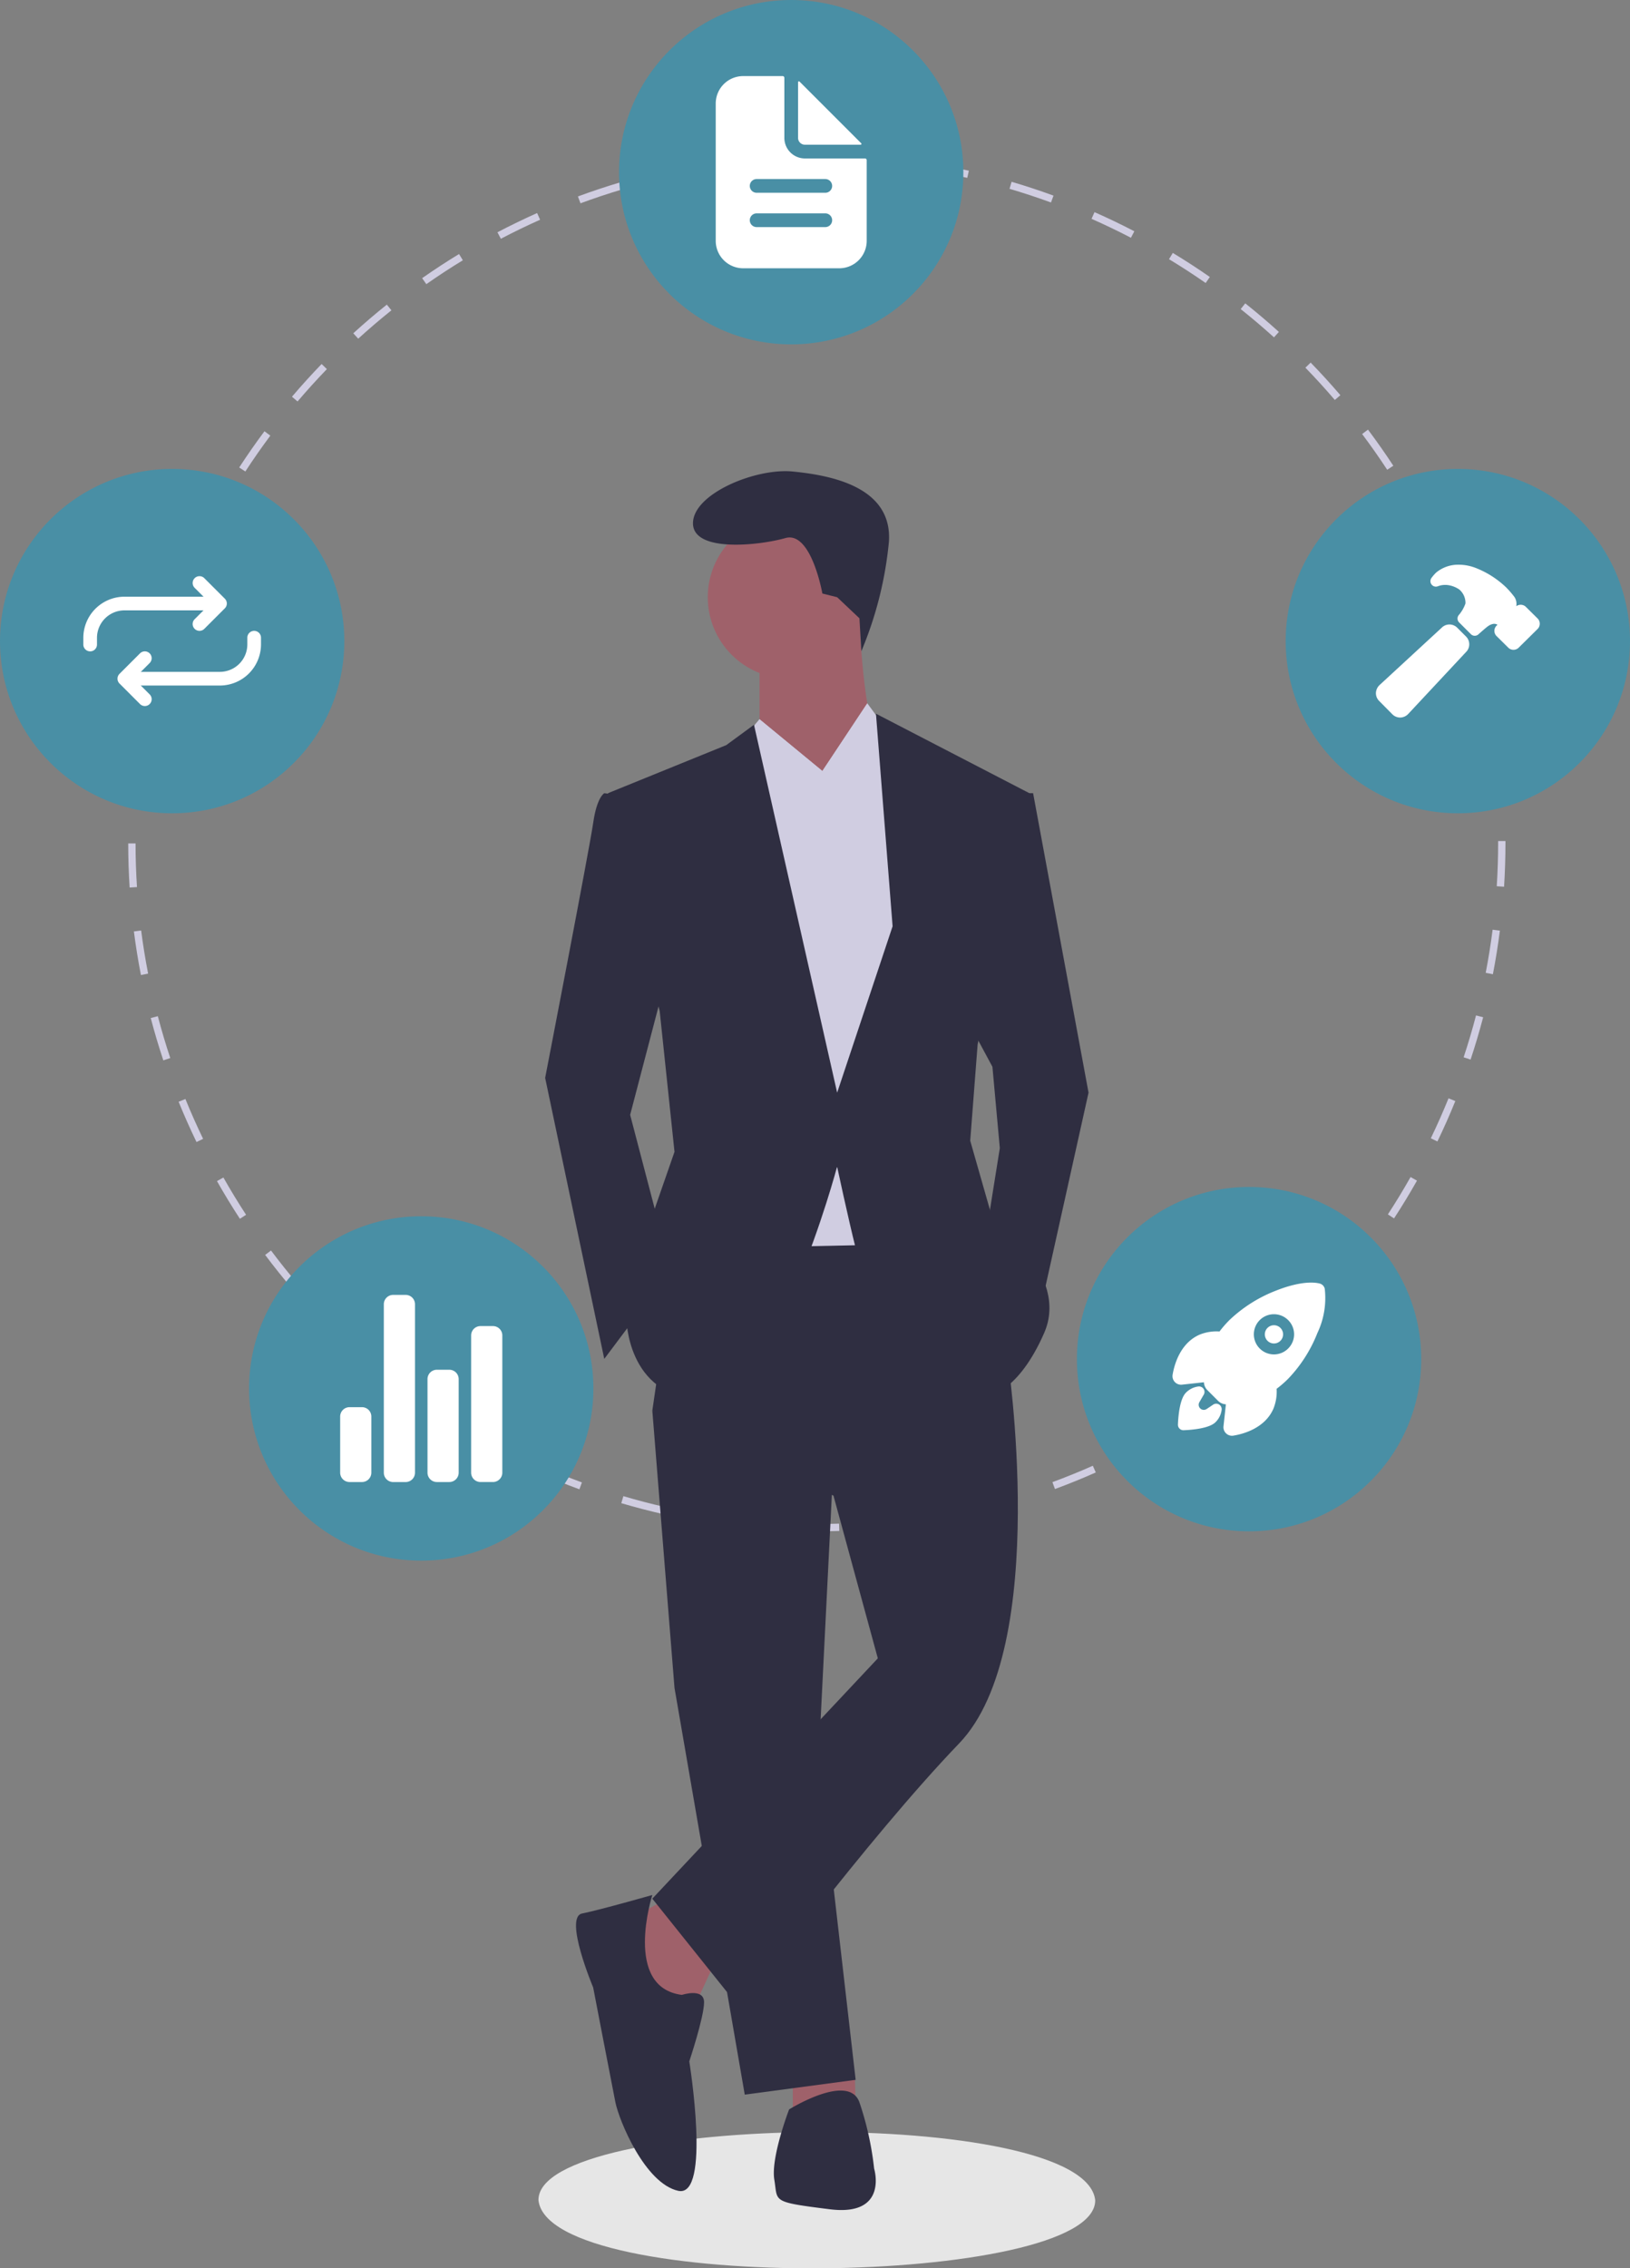 <svg xmlns="http://www.w3.org/2000/svg" width="228.851" height="318.423" viewBox="0 0 228.851 318.423"><rect x="0" y="0" width="228.851" height="318.423" fill="#808080" stroke="none"/><g transform="translate(1806.572 -919.461)"><g transform="translate(-1806.572 919.461)"><path d="M361.307,381.174c-1.026-.008-2.064-.015-3.084-.047l.032-1.028c1.009.031,2.041.045,3.052.046s2.052-.017,3.079-.05l.033,1.027C363.38,381.157,362.333,381.174,361.307,381.174Zm-9.267-.434c-2.048-.194-4.116-.456-6.146-.78l.162-1.016c2.009.32,4.055.581,6.081.773Zm18.561-.011-.1-1.023c2.025-.194,4.071-.457,6.08-.78l.164,1.015C374.716,380.268,372.648,380.533,370.6,380.729Zm-30.791-1.943c-2-.454-4.022-.981-6-1.564l.292-.986c1.952.577,3.948,1.1,5.931,1.547Zm43.018-.026-.229-1c1.988-.454,3.983-.976,5.929-1.554l.293.986c-1.967.584-3.984,1.112-5.994,1.57Zm-54.9-3.485c-1.934-.711-3.87-1.493-5.753-2.326l.416-.94c1.862.824,3.777,1.6,5.691,2.3Zm66.769-.04-.356-.965c1.9-.7,3.81-1.475,5.671-2.3l.417.94C398.553,373.744,396.624,374.527,394.7,375.235Zm-78.111-4.978c-1.82-.95-3.639-1.975-5.4-3.044l.533-.88c1.746,1.059,3.544,2.072,5.346,3.012Zm89.418-.038-.476-.912c1.8-.94,3.591-1.953,5.333-3.011l.534.879C409.639,368.245,407.825,369.269,406.008,370.219Zm-100.016-6.391c-1.686-1.177-3.357-2.425-4.968-3.708l.641-.8c1.593,1.271,3.247,2.505,4.915,3.669Zm110.594-.037-.59-.843c1.668-1.166,3.319-2.4,4.908-3.669l.642.8C419.94,361.366,418.271,362.614,416.586,363.792ZM296.3,356.1c-1.524-1.384-3.023-2.833-4.453-4.308l.738-.716c1.415,1.459,2.9,2.894,4.407,4.263Zm129.957-.036-.692-.761c1.5-1.367,2.986-2.8,4.4-4.265l.738.715C429.279,353.234,427.782,354.685,426.262,356.066Zm-138.58-8.855c-1.335-1.565-2.636-3.193-3.868-4.838l.823-.617c1.219,1.628,2.507,3.239,3.827,4.787Zm147.2-.043-.782-.667c1.32-1.549,2.608-3.162,3.827-4.792l.824.616C437.516,343.973,436.215,345.6,434.88,347.168ZM280.263,337.3c-1.125-1.723-2.208-3.5-3.218-5.289l.9-.506c1,1.767,2.071,3.528,3.184,5.233Zm162.038-.056-.862-.561c1.114-1.708,2.185-3.472,3.185-5.243l.9.505c-1.01,1.791-2.094,3.574-3.219,5.3ZM274.172,326.527c-.895-1.851-1.74-3.754-2.513-5.655l.953-.387c.764,1.88,1.6,3.763,2.486,5.594Zm174.221-.08-.926-.447c.885-1.834,1.722-3.721,2.487-5.611l.953.386C450.134,322.684,449.288,324.593,448.393,326.446ZM269.512,315.06c-.651-1.954-1.245-3.952-1.767-5.94l.995-.261c.516,1.966,1.1,3.943,1.748,5.875Zm183.538-.109-.976-.323c.64-1.93,1.226-3.908,1.741-5.878l1,.26C454.289,311,453.7,313,453.05,314.951ZM266.366,303.08c-.393-2.018-.725-4.076-.988-6.116l1.02-.132c.26,2.019.589,4.054.978,6.051Zm189.817-.113-1.009-.195c.386-2,.713-4.032.97-6.053l1.02.131c-.261,2.042-.591,4.1-.981,6.117ZM264.783,290.8c-.132-2.05-.2-4.134-.2-6.193h1.029c0,2.038.07,4.1.2,6.128Zm192.969-.115-1.027-.065c.128-2.026.193-4.088.193-6.126v-.225h1.029v.222c0,2.064-.066,4.147-.195,6.2ZM265.795,278.477l-1.027-.063c.128-2.054.323-4.129.58-6.168l1.021.129C266.114,274.392,265.921,276.445,265.795,278.477Zm190.916-.337c-.134-2.033-.334-4.086-.6-6.1l1.019-.133c.265,2.036.468,4.111.6,6.166ZM267.332,266.321l-1.01-.194c.388-2.019.848-4.052,1.365-6.043l1,.259C268.171,262.312,267.716,264.324,267.332,266.321Zm187.8-.332c-.392-2-.854-4.008-1.372-5.974l.994-.262c.524,1.987.991,4.018,1.387,6.038ZM270.417,254.463l-.977-.322c.646-1.954,1.364-3.915,2.136-5.827l.954.385C271.766,250.59,271.055,252.529,270.417,254.463ZM452,254.142c-.646-1.931-1.362-3.864-2.13-5.748l.952-.388c.776,1.9,1.5,3.859,2.154,5.81ZM275.011,243.084l-.927-.446c.892-1.855,1.857-3.705,2.867-5.5l.9.5C276.848,239.418,275.894,241.248,275.011,243.084Zm172.369-.28c-.886-1.826-1.844-3.65-2.848-5.421l.895-.507c1.015,1.79,1.983,3.634,2.878,5.48ZM281.027,232.395l-.862-.561c1.122-1.724,2.315-3.435,3.546-5.086l.825.615C283.317,229,282.136,230.689,281.027,232.395Zm160.315-.242c-1.113-1.7-2.3-3.387-3.519-5.016l.823-.617c1.235,1.646,2.432,3.352,3.557,5.07Zm-152.986-9.587-.783-.666c1.332-1.567,2.733-3.112,4.162-4.591l.74.715C291.06,219.487,289.674,221.016,288.356,222.566Zm145.634-.212c-1.322-1.546-2.712-3.07-4.131-4.529l.737-.717c1.434,1.475,2.839,3.015,4.175,4.578Zm-137.116-8.6-.692-.76c1.522-1.386,3.107-2.74,4.711-4.023l.643.8C299.948,211.042,298.379,212.381,296.873,213.753Zm128.574-.187c-1.508-1.365-3.081-2.7-4.675-3.969l.641-.805c1.611,1.282,3.2,2.631,4.724,4.011ZM306.438,206.1l-.59-.842c1.683-1.179,3.427-2.32,5.183-3.389l.535.878C309.829,203.8,308.1,204.931,306.438,206.1Zm109.416-.164c-1.674-1.165-3.405-2.29-5.144-3.342l.532-.88c1.758,1.063,3.508,2.2,5.2,3.378ZM316.9,199.727l-.478-.911c1.818-.954,3.693-1.861,5.57-2.7l.418.94C320.549,197.885,318.695,198.783,316.9,199.727Zm88.465-.141c-1.806-.94-3.667-1.834-5.532-2.656l.415-.941c1.885.831,3.766,1.735,5.592,2.685Zm-77.285-4.835-.357-.965c1.928-.713,3.906-1.373,5.878-1.961l.294.986C331.939,193.392,329.983,194.045,328.075,194.751Zm66.059-.117c-1.912-.7-3.87-1.345-5.821-1.919l.29-.987c1.972.58,3.952,1.233,5.885,1.94Zm-54.317-3.384-.23-1c2-.459,4.047-.858,6.081-1.188l.165,1.015C343.821,190.4,341.8,190.8,339.817,191.25Zm42.562-.075c-1.983-.447-4.009-.835-6.02-1.154l.161-1.016c2.033.322,4.08.715,6.085,1.167Zm-30.468-1.888-.1-1.024c2.042-.2,4.122-.333,6.182-.4l.034,1.028c-2.038.068-4.1.2-6.117.4Zm18.366-.032c-2.023-.189-4.082-.316-6.118-.376l.031-1.028c2.057.061,4.138.189,6.183.38Z" transform="translate(-246.581 -166.209)" fill="#d0cde1"/><circle cx="24.171" cy="24.171" r="24.171" transform="translate(86.912)" fill="#498fa5"/><circle cx="24.171" cy="24.171" r="24.171" transform="translate(180.509 65.827)" fill="#498fa5"/><circle cx="24.171" cy="24.171" r="24.171" transform="translate(151.196 166.624)" fill="#498fa5"/><circle cx="24.171" cy="24.171" r="24.171" transform="translate(34.97 170.738)" fill="#498fa5"/><circle cx="24.171" cy="24.171" r="24.171" transform="translate(0 65.827)" fill="#498fa5"/><path d="M445.927,178.1H437.5a2.89,2.89,0,0,1-2.89-2.891v-8.431a.241.241,0,0,0-.241-.241h-5.54a3.854,3.854,0,0,0-3.854,3.854v19.271a3.854,3.854,0,0,0,3.854,3.854h13.489a3.854,3.854,0,0,0,3.854-3.854V178.34A.241.241,0,0,0,445.927,178.1Zm-5.54,9.635h-9.635a.964.964,0,1,1,0-1.927h9.635a.964.964,0,0,1,0,1.927Zm0-4.818h-9.635a.964.964,0,1,1,0-1.927h9.635a.964.964,0,0,1,0,1.927Z" transform="translate(-324.487 -155.856)" fill="#fff"/><path d="M456.319,176.661l-8.66-8.66a.12.12,0,0,0-.205.085V175.9a.964.964,0,0,0,.964.964h7.817a.12.12,0,0,0,.085-.205Z" transform="translate(-335.407 -156.549)" fill="#fff"/><path d="M576.169,507.508a1.281,1.281,0,1,0,.906.375A1.281,1.281,0,0,0,576.169,507.508Z" transform="translate(-397.306 -321.475)" fill="#fff"/><path d="M571.054,496.729v0a.979.979,0,0,0-.726-.734c-1.43-.349-3.68.023-6.173,1.021a19.855,19.855,0,0,0-6.459,4.09,15.389,15.389,0,0,0-1.418,1.624,6.29,6.29,0,0,0-2.811.452c-2.771,1.219-3.562,4.34-3.773,5.622a1.2,1.2,0,0,0,1.3,1.392H551l3.087-.337c0,.039.008.075.011.108a1.651,1.651,0,0,0,.475.995l1.507,1.507a1.644,1.644,0,0,0,.994.476l.1.011-.336,3.083v.006a1.2,1.2,0,0,0,1.07,1.317c.037,0,.074.006.111.006a1.212,1.212,0,0,0,.2-.016c1.288-.207,4.408-.989,5.624-3.775a6.347,6.347,0,0,0,.453-2.8,15.086,15.086,0,0,0,1.63-1.418,19.708,19.708,0,0,0,4.094-6.408A11.448,11.448,0,0,0,571.054,496.729Zm-5.138,8.393a2.821,2.821,0,1,1,0-3.989l0,0a2.8,2.8,0,0,1,.03,3.957Z" transform="translate(-385.06 -315.819)" fill="#fff"/><path d="M556.636,526.653a.768.768,0,0,0-.528.128q-.46.315-.926.619a.716.716,0,0,1-1.008-.96l.583-1.008a.768.768,0,0,0-.728-1.2,2.94,2.94,0,0,0-1.71.838c-.175.176-.71.711-1,2.748a17.12,17.12,0,0,0-.154,1.765.768.768,0,0,0,.748.787h.039a17.287,17.287,0,0,0,1.766-.154c2.038-.288,2.573-.823,2.748-1a2.9,2.9,0,0,0,.835-1.715A.768.768,0,0,0,556.636,526.653Z" transform="translate(-385.784 -329.598)" fill="#fff"/><path d="M325.51,540.383h-1.751a1.314,1.314,0,0,1-1.313-1.313v-7.881a1.314,1.314,0,0,1,1.313-1.314h1.751a1.314,1.314,0,0,1,1.313,1.314v7.881A1.313,1.313,0,0,1,325.51,540.383Z" transform="translate(-274.687 -332.339)" fill="#fff"/><path d="M349.347,535.421H347.6a1.314,1.314,0,0,1-1.313-1.314V520.973a1.313,1.313,0,0,1,1.313-1.313h1.751a1.313,1.313,0,0,1,1.313,1.313v13.134A1.314,1.314,0,0,1,349.347,535.421Z" transform="translate(-286.266 -327.377)" fill="#fff"/><path d="M361.266,529.631h-1.751a1.313,1.313,0,0,1-1.313-1.314V509.054a1.313,1.313,0,0,1,1.313-1.313h1.751a1.313,1.313,0,0,1,1.313,1.313v19.264A1.313,1.313,0,0,1,361.266,529.631Z" transform="translate(-292.055 -321.588)" fill="#fff"/><path d="M337.429,525.5h-1.751a1.314,1.314,0,0,1-1.313-1.314V500.541a1.313,1.313,0,0,1,1.313-1.313h1.751a1.313,1.313,0,0,1,1.313,1.313v23.642A1.314,1.314,0,0,1,337.429,525.5Z" transform="translate(-280.477 -317.453)" fill="#fff"/><path d="M617.876,317.93l-1.251-1.252a1.533,1.533,0,0,0-2.163-.006l-8.7,8.028a1.625,1.625,0,0,0-.544,1.105,1.539,1.539,0,0,0,.441,1.147l1.869,1.889,0,0a1.547,1.547,0,0,0,1.087.451h.057a1.609,1.609,0,0,0,1.11-.535l8.084-8.659a1.534,1.534,0,0,0,.009-2.169Z" transform="translate(-412.038 -228.565)" fill="#fff"/><path d="M635.154,307.466l-.015-.015-1.642-1.625a1.028,1.028,0,0,0-.732-.3,1.049,1.049,0,0,0-.613.2c0-.021,0-.041,0-.058a1.752,1.752,0,0,0-.249-1.208,12.338,12.338,0,0,0-1.188-1.377l0,0a12.969,12.969,0,0,0-4.155-2.681,6.687,6.687,0,0,0-2.544-.5,4.847,4.847,0,0,0-3.1,1.087,5.743,5.743,0,0,0-.679.777.767.767,0,0,0,.894,1.166,3.558,3.558,0,0,1,.411-.126,3.038,3.038,0,0,1,.884-.055,3.716,3.716,0,0,1,1.71.627,2.463,2.463,0,0,1,.875,1.969,5.115,5.115,0,0,1-.959,1.652.767.767,0,0,0,.07,1.006l1.649,1.649a.767.767,0,0,0,1.054.03c.466-.416,1.176-1.044,1.425-1.2a1.783,1.783,0,0,1,.7-.278.919.919,0,0,1,.541.114.059.059,0,0,1-.015.046l-.087.083-.014.013a1.031,1.031,0,0,0,0,1.458l.005.005,1.642,1.625a1.028,1.028,0,0,0,.732.3,1.04,1.04,0,0,0,.729-.3l2.66-2.627.027-.028A1.048,1.048,0,0,0,635.154,307.466Z" transform="translate(-419.261 -220.631)" fill="#fff"/><path d="M283.136,310.719a.959.959,0,0,1-.678-1.638l2.2-2.2-2.2-2.2a.959.959,0,1,1,1.357-1.357l2.878,2.878a.959.959,0,0,1,0,1.357l-2.878,2.878a.957.957,0,0,1-.678.281Z" transform="translate(-255.128 -222.161)" fill="#fff"/><path d="M253.287,316.316a.959.959,0,0,1-.959-.959V314.4a5.785,5.785,0,0,1,5.754-5.757h12.475a.959.959,0,1,1,0,1.919H258.084a3.861,3.861,0,0,0-3.838,3.841v.957a.959.959,0,0,1-.96.959Z" transform="translate(-240.629 -224.88)" fill="#fff"/><path d="M265.493,331.241a.956.956,0,0,1-.678-.281l-2.878-2.878a.959.959,0,0,1,0-1.357l2.878-2.878a.959.959,0,0,1,1.357,1.357l-2.2,2.2,2.2,2.2a.959.959,0,0,1-.678,1.638Z" transform="translate(-245.16 -232.129)" fill="#fff"/><path d="M264.48,325.644a.959.959,0,0,1,0-1.919h12.473a3.86,3.86,0,0,0,3.838-3.84v-.957a.959.959,0,1,1,1.919,0v.959a5.785,5.785,0,0,1-5.754,5.757Z" transform="translate(-246.066 -229.41)" fill="#fff"/><g transform="translate(75.598 66.141)"><path d="M896.589,726.6c.117,12.191-76.706,13.308-78.169,0C818.3,714.406,895.126,713.289,896.589,726.6Z" transform="translate(-818.42 -483.881)" fill="#e6e6e6"/><path d="M618.573,507.569l-5.709,3.114,3.633,11.938,5.709.519,3.115-6.747Z" transform="translate(-600.509 -307.176)" fill="#9f616a"/><path d="M658.28,553.994V559.7l8.823-.519-.123-4.7Z" transform="translate(-622.569 -329.726)" fill="#9f616a"/><path d="M619.929,374.348l3.114,38.927,9.862,57.092,15.571-2.076-5.19-45.155,2.076-41.522Z" transform="translate(-603.941 -242.466)" fill="#2f2e41"/><path d="M891.031,463.6l-37.37.519-4.152,28.546L874.941,504.6l6.228,22.837-31.661,33.737,12.457,15.571s17.647-23.875,30.622-37.37,6.747-54.5,6.747-54.5Z" transform="translate(-833.521 -360.782)" fill="#2f2e41"/><circle cx="11.419" cy="11.419" r="11.419" transform="translate(23.773 6.278)" fill="#9f616a"/><path d="M878.777,308.319v11.419l7.785,12.456s11.938-8.823,9.342-10.9-3.114-18.166-3.114-18.166Z" transform="translate(-847.737 -282.837)" fill="#9f616a"/><path d="M641.844,183.5l-7.786,9.342,3.114,64.878,24.394-.519,4.152-56.573-5.19-14.533-3.56-4.844-6.3,9.515Z" transform="translate(-610.804 -148.672)" fill="#d0cde1"/><path d="M837.887,374.928l-5.709,21.8,5.709,21.8-9.342,12.457-8.3-39.446s6.228-32.18,6.747-35.813,1.557-4.152,1.557-4.152l4.152.519Z" transform="translate(-819.304 -306.367)" fill="#2f2e41"/><path d="M705.714,237.465l3.633,6.748,1.038,11.418-2.076,12.976,7.266,11.938,7.266-32.7L715.057,205.8h-3.115Z" transform="translate(-645.609 -160.6)" fill="#2f2e41"/><path d="M839.388,652.327s-7.266,2.076-9.861,2.6,1.557,10.381,1.557,10.381,2.6,13.495,3.114,16.09,4.152,11.419,8.823,12.457,1.557-18.166,1.557-18.166,2.076-6.228,2.076-8.3-3.114-1.038-3.114-1.038C835.236,665.3,839.388,652.327,839.388,652.327Z" transform="translate(-823.401 -452.453)" fill="#2f2e41"/><path d="M882.749,718.223c.519,3.114-.519,3.114,7.785,4.152s6.228-5.709,6.228-5.709a43.628,43.628,0,0,0-2.076-9.343c-1.557-4.152-9.861,1.038-9.861,1.038S882.23,715.109,882.749,718.223Z" transform="translate(-849.633 -478.384)" fill="#2f2e41"/><path d="M883.98,284.325l.27,4.616a52.252,52.252,0,0,0,3.868-15.359c.519-7.785-8.3-9.342-13.495-9.861s-14.014,3.114-14.014,7.266,9.342,3.114,12.976,2.076,5.19,7.785,5.19,7.785l2.076.519Z" transform="translate(-838.913 -263.671)" fill="#2f2e41"/><path d="M643.24,189.3l3.064-3.676,8.823,7.266-8.823,6.228Z" transform="translate(-615.264 -150.796)" fill="#d0cde1"/><path d="M676.216,186.254l-3.633-4.671-6.228,9.342,7.786,5.709Z" transform="translate(-626.491 -148.835)" fill="#d0cde1"/><path d="M844.664,371.655l2.076,19.723-4.152,11.938-2.6,11.419s0,10.9,10.381,11.419,19.2-32.7,19.2-32.7,1.557,7.266,2.6,11.419,18.685,20.761,18.685,20.761,4.152-.519,7.785-8.823-7.266-16.09-7.266-16.09l-3.114-10.9,1.038-13.495,7.267-35.294-21.54-11.159,2.336,29.844-7.785,23.356L857.9,331.43l-3.893,2.855L837.4,341.032Z" transform="translate(-827.638 -295.827)" fill="#2f2e41"/></g></g></g></svg>